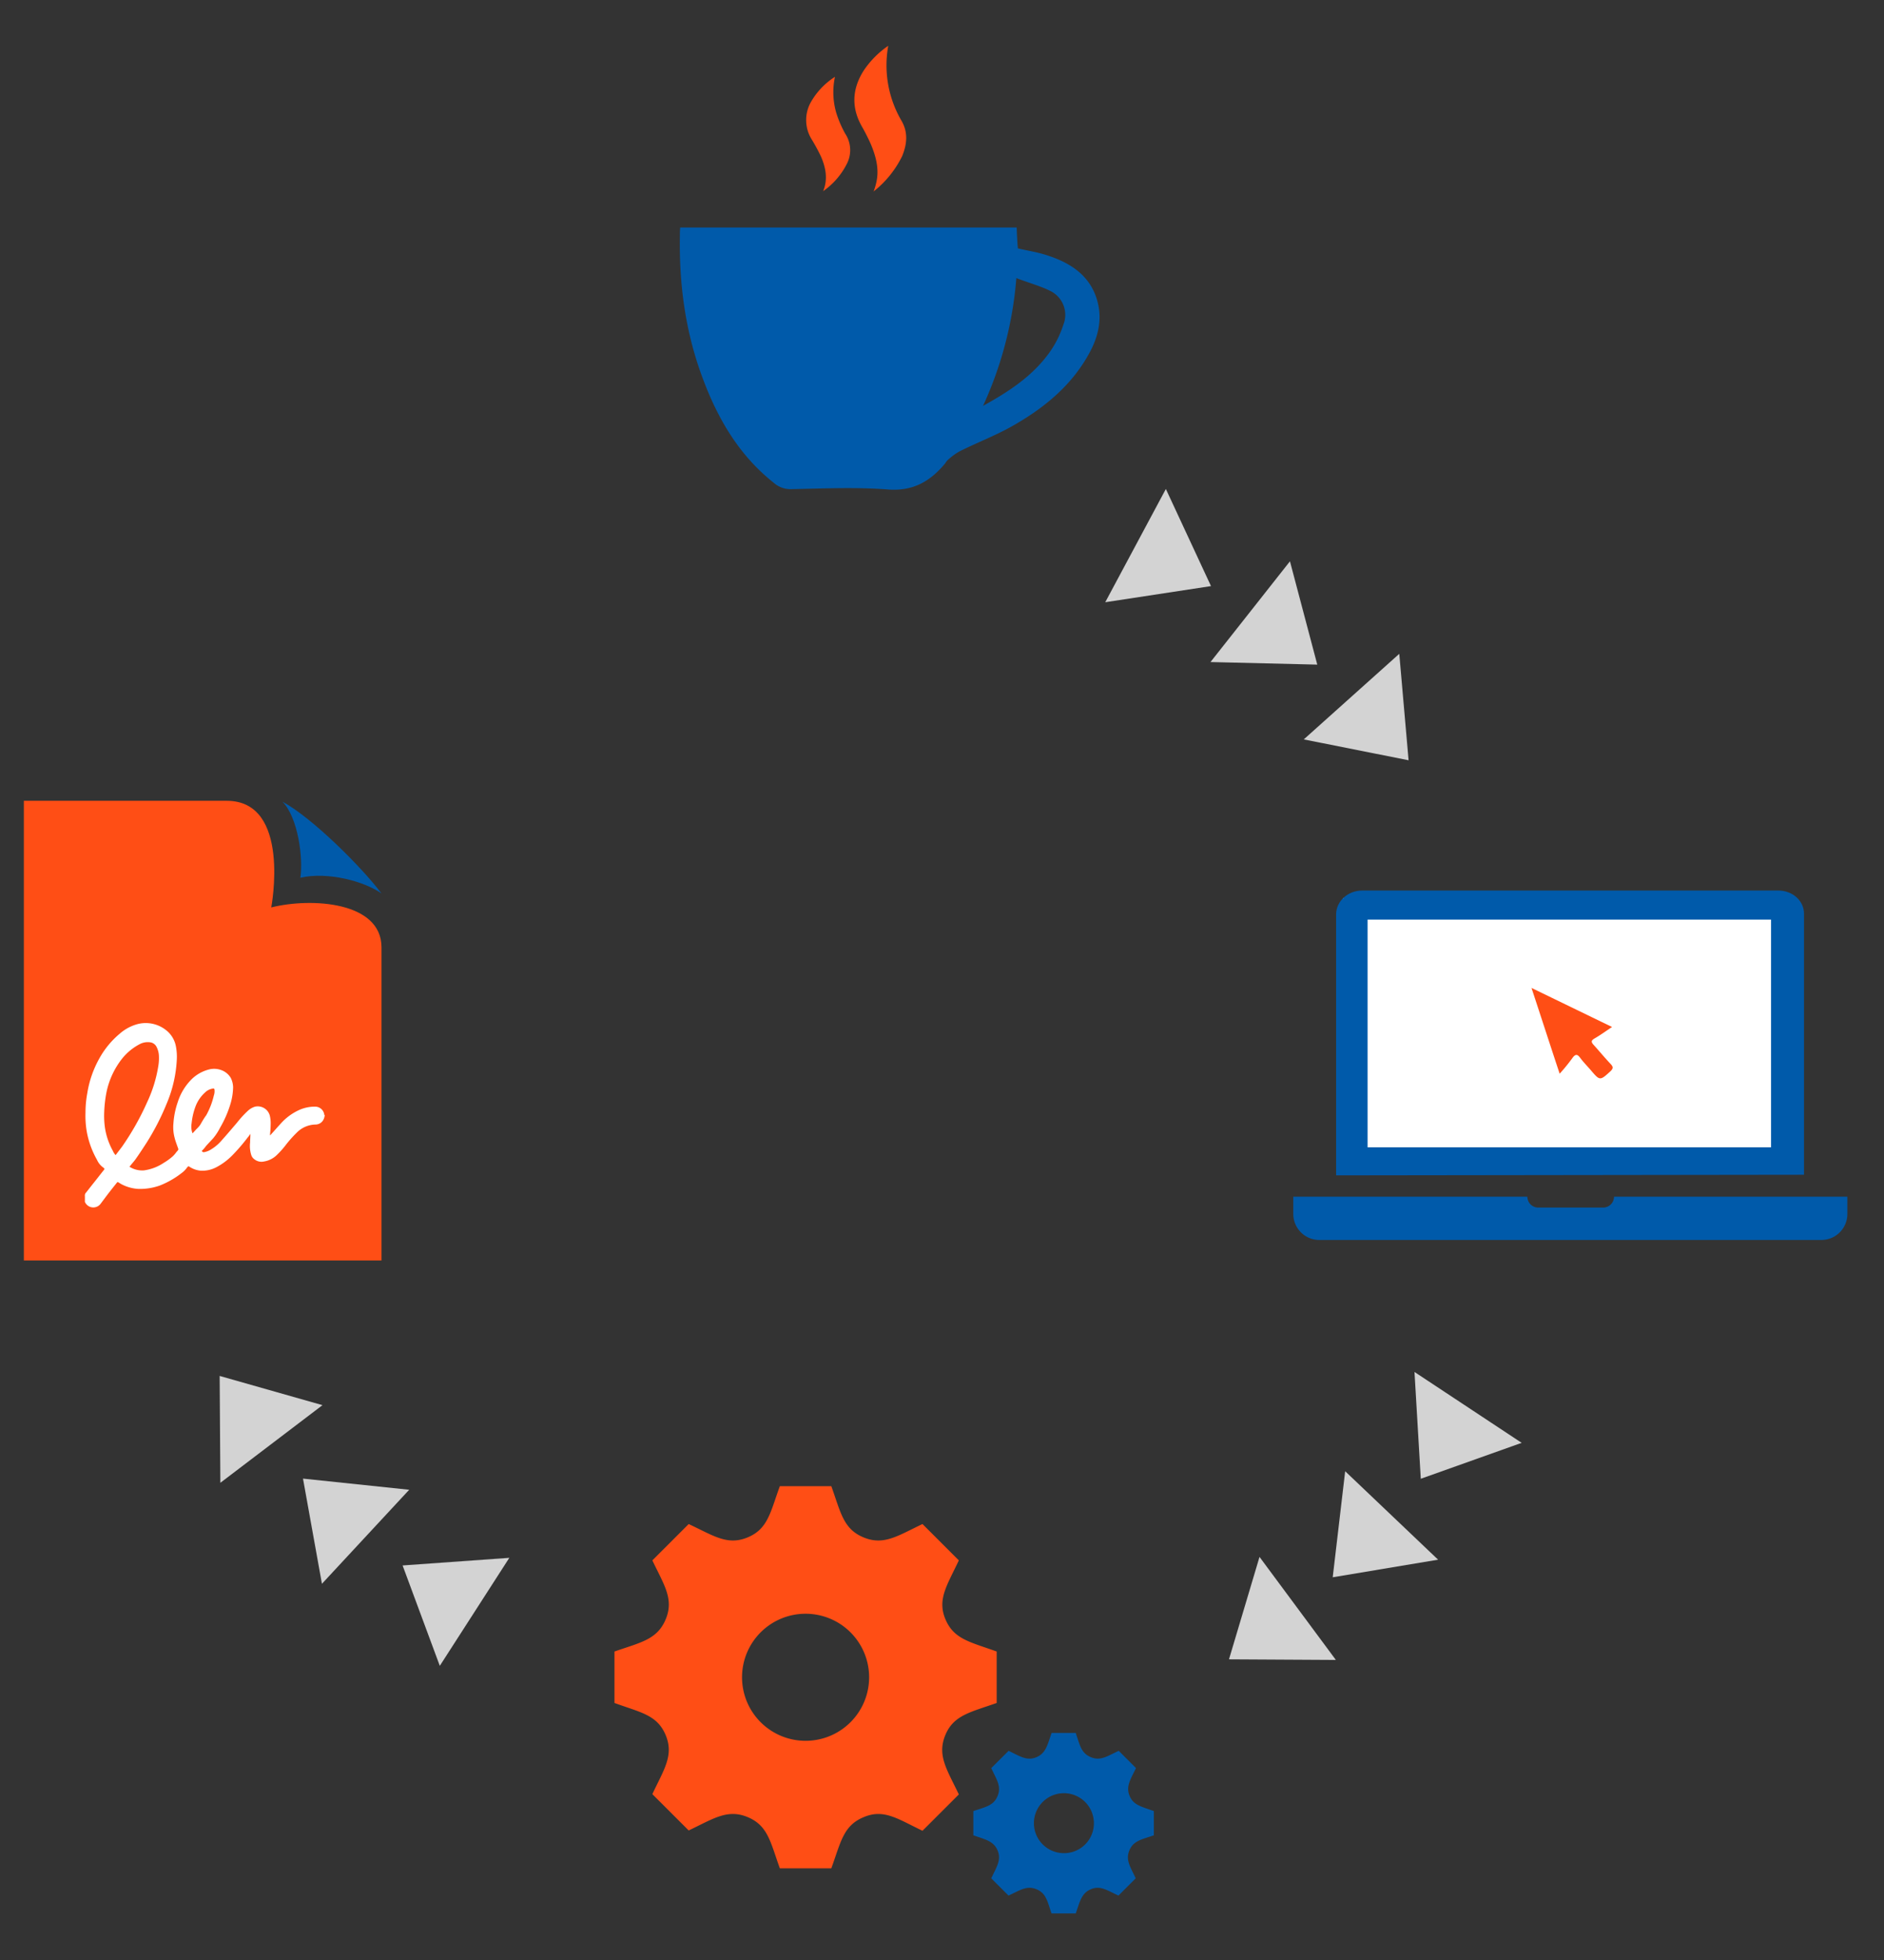 <svg id="Layer_1" data-name="Layer 1" xmlns="http://www.w3.org/2000/svg" viewBox="0 0 593 617" width="300px" height="312px" preserveAspectRatio="none"><rect x="0" y="0" width="593" height="617" fill="#333333" stroke="none"/><defs><style>.cls-1{fill:#005aaa;}.cls-2{fill:#ff4e15;}.cls-3{fill:#fff;}.cls-4{fill:#d3d3d3;}</style></defs><path class="cls-1" d="M94.54,276.31c8.57-2,20.2,1.14,25.54,4.95-6.29-8.39-21.92-23.92-31.17-28.88C93.77,257.24,95.49,270.11,94.54,276.31Z"/><path class="cls-2" d="M85.38,285.65s6.39-33.56-14-33.56H7.51v144.7H120.08V298.23C120.08,283.84,98.06,282.5,85.38,285.65Z"/><path class="cls-3" d="M102.07,350.94a2.88,2.88,0,0,0-2.86-2.57,12,12,0,0,0-5.44,1.24,17.45,17.45,0,0,0-5.24,3.91c-1.14,1.24-2.29,2.57-3.43,3.81l-.1.1V357a29.22,29.22,0,0,0,.19-3,10,10,0,0,0-.28-2.86,3.93,3.93,0,0,0-4.67-2.76A5.8,5.8,0,0,0,78,349.7a31,31,0,0,0-3.33,3.63c-1.62,1.9-3.15,3.71-4.86,5.62a13.78,13.78,0,0,1-3.34,2.86,5.83,5.83,0,0,1-2.1.86.67.67,0,0,1-.85-.38,10.81,10.81,0,0,0,1.33-1.53c.76-.86,1.52-1.62,2.29-2.48A18,18,0,0,0,69.27,355a34.46,34.46,0,0,0,3.25-7.43,19.73,19.73,0,0,0,.85-5.25,6.88,6.88,0,0,0-.76-3.05,5.78,5.78,0,0,0-3.14-2.47,6.47,6.47,0,0,0-3.82-.1,12.09,12.09,0,0,0-5.15,2.86A17.75,17.75,0,0,0,55.93,347a25.65,25.65,0,0,0-1.34,6.57,13,13,0,0,0,.39,4.67c.28,1.15.76,2.29,1.14,3.44.1.09,0,.19-.1.38s-.28.38-.47.57a8.49,8.49,0,0,1-1.24,1.43,18.34,18.34,0,0,1-2.77,2,14.75,14.75,0,0,1-6.29,2.38,7.54,7.54,0,0,1-4.48-1.14,1.25,1.25,0,0,1,.29-.38c.57-.76,1.24-1.43,1.81-2.29,1.14-1.62,2.19-3.24,3.24-4.86a77.42,77.42,0,0,0,6.29-12.2,40.68,40.68,0,0,0,3.24-13.82,17.08,17.08,0,0,0-.28-4.39,8.38,8.38,0,0,0-3-5,10.28,10.28,0,0,0-9.34-1.9,14.07,14.07,0,0,0-5.34,2.95,27.47,27.47,0,0,0-6.48,7.91,32.87,32.87,0,0,0-3.72,10.78,34,34,0,0,0-.57,6.19,29.52,29.52,0,0,0,.38,5.82,28.15,28.15,0,0,0,3.24,9,5.91,5.91,0,0,0,1.91,2.38c.19.1.29.29.48.48-.1.09-.1.09-.1.19-1.24,1.52-2.38,3.05-3.62,4.57l-2.1,2.67a1.35,1.35,0,0,0-.38,1.15v1.52a.7.7,0,0,0,.1.48,2.87,2.87,0,0,0,4.86.38l1.71-2.29c1.15-1.52,2.29-2.95,3.43-4.38a.3.3,0,0,1,.39-.1c.28.19.47.29.76.48a12.86,12.86,0,0,0,5.53,1.62,18.48,18.48,0,0,0,6.77-1.05,27.3,27.3,0,0,0,6.86-3.91,7.31,7.31,0,0,0,1.71-1.71c.1-.2.29-.29.48-.48a.31.31,0,0,0,.19.09,7.64,7.64,0,0,0,3.81,1.34,9.64,9.64,0,0,0,4.87-1.15,20.12,20.12,0,0,0,4.86-3.62,58.86,58.86,0,0,0,5-5.81c.29-.29.48-.67.76-1v.2c0,.85-.09,1.62-.09,2.47a9.47,9.47,0,0,0,.38,4,2.64,2.64,0,0,0,1,1.33,3.57,3.57,0,0,0,3,.67,7.48,7.48,0,0,0,3.9-1.91,27.26,27.26,0,0,0,2.77-3.05,37.23,37.23,0,0,1,3.62-4.1,8.48,8.48,0,0,1,5.91-2.57A2.84,2.84,0,0,0,102,352c.1-.19.1-.47.19-.67V351C102.07,351,102.07,350.94,102.07,350.94ZM36.39,363.62a4.05,4.05,0,0,1-.86-1.33A21.51,21.51,0,0,1,33,354.76a27.27,27.27,0,0,1-.19-4.86,39.74,39.74,0,0,1,.66-5.82,25.29,25.29,0,0,1,5-10.87,17.42,17.42,0,0,1,5.81-4.67,5.47,5.47,0,0,1,3.25-.38,2.65,2.65,0,0,1,1.81,1.53,6.7,6.7,0,0,1,.66,2.38,14.91,14.91,0,0,1-.19,3.62A42.24,42.24,0,0,1,46.3,347a84.43,84.43,0,0,1-7.91,14ZM63.08,354a7.4,7.4,0,0,1-1.15,1.34c-.47.48-.85.95-1.33,1.43a5.89,5.89,0,0,1-.29-3.15,21,21,0,0,1,1.24-5.34,11.21,11.21,0,0,1,3-4.38,4.36,4.36,0,0,1,2.57-1.24c.19,0,.29,0,.38.29a4.14,4.14,0,0,1-.19,1.9,24.09,24.09,0,0,1-2.38,6.2C64.22,352,63.65,353,63.08,354Z"/><path class="cls-1" d="M214.1,71.62H320c.1,2.38.19,4.48.38,6.57,3.24.77,6.48,1.24,9.53,2.29,7.53,2.48,13.63,6.67,15.64,14.87,1.33,5.44.09,10.58-2.48,15.44-5.44,10.2-13.92,17.26-23.64,22.88-5.53,3.24-11.63,5.53-17.35,8.39a18.22,18.22,0,0,0-3.24,2.29,5.15,5.15,0,0,0-1.34,1.52c-4.76,5.72-10.2,8.87-18.2,8.2-10-.76-20.21-.28-30.32-.09a7.84,7.84,0,0,1-5.33-1.91c-11-8.68-17.73-20.21-22.5-33.08-5.43-14.49-7.44-29.55-7.15-45A22,22,0,0,1,214.1,71.62ZM319.9,87.54a118.37,118.37,0,0,1-10.48,40.22c8.29-4.57,15.44-9.34,20.68-16.49a31.65,31.65,0,0,0,4.58-9,8.37,8.37,0,0,0-4.1-10.68C327.43,90,323.81,89.06,319.9,87.54Z"/><path class="cls-2" d="M279.58,14.42a34.58,34.58,0,0,0,4.2,23.64c2.09,3.63,1.71,7.34.19,11.06a32.16,32.16,0,0,1-9,11.15,20.3,20.3,0,0,0,.86-2.86c.95-4.19-.1-8.1-1.72-12-.76-1.71-1.62-3.43-2.57-5.14-3.63-6.11-3.44-12.11.28-18A28.76,28.76,0,0,1,279.58,14.42Z"/><path class="cls-2" d="M259.09,60.18c1.52-3.72.86-7.34-.67-10.87A58.29,58.29,0,0,0,255.56,44a11.51,11.51,0,0,1-.19-12.1,22.9,22.9,0,0,1,7.44-7.72,23.3,23.3,0,0,0,.38,11.24,34.2,34.2,0,0,0,2.86,6.68,9.39,9.39,0,0,1,.57,9.34A23.28,23.28,0,0,1,259.09,60.18Z"/><rect class="cls-3" x="422.76" y="282.72" width="140.32" height="78.45"/><path class="cls-2" d="M490.91,338c-3-9.05-5.81-17.73-8.86-27,8.67,4.19,16.87,8.19,25.35,12.29-2,1.34-3.71,2.58-5.52,3.62-1.15.67-1.05,1.15-.29,2,1.81,2,3.53,4.09,5.43,6.1.77.85.77,1.33-.09,2.19-3.34,3.05-3.34,3.05-6.2-.29-1.14-1.33-2.38-2.57-3.43-4-.76-1-1.33-1.14-2.19-.1A58.68,58.68,0,0,1,490.91,338Z"/><path class="cls-1" d="M559.74,280.34h-131c-4.48,0-8.19,3.34-8.19,7.53V370l147.27-.19v-82C567.94,283.68,564.31,280.34,559.74,280.34Zm-2.29,80.84h-127V289.49h127Z"/><path class="cls-1" d="M581.47,376.71v5.44a8.19,8.19,0,0,1-8.2,8.19h-158a8.2,8.2,0,0,1-8.2-8.19v-5.44h73.68a3.42,3.42,0,0,0,3.44,3.43h20.4a3.42,3.42,0,0,0,3.43-3.43Z"/><polygon class="cls-4" points="443.36 239.33 410.37 232.76 440.43 205.82 443.36 239.33"/><polygon class="cls-4" points="414.62 209.22 381.01 208.41 406.02 176.7 414.62 209.22"/><polygon class="cls-4" points="381.17 184.5 347.88 189.58 366.96 153.93 381.17 184.5"/><polygon class="cls-4" points="386.83 522.35 396.44 490.11 420.47 522.54 386.83 522.35"/><polygon class="cls-4" points="419.48 496.52 423.4 463.14 452.65 490.98 419.48 496.52"/><polygon class="cls-4" points="447.2 465.51 445.22 431.89 478.95 454.2 447.2 465.51"/><polygon class="cls-4" points="69.14 433.14 101.5 442.34 69.36 466.78 69.14 433.14"/><polygon class="cls-4" points="95.37 465.46 128.8 468.97 101.33 498.57 95.37 465.46"/><polygon class="cls-4" points="126.72 492.8 160.31 490.4 138.43 524.4 126.72 492.8"/><path class="cls-2" d="M313.71,536.09v-16.2c-8.29-3-13.44-3.81-16.11-10.11s.48-10.67,4.2-18.58l-11.44-11.44c-7.82,3.71-12.2,6.86-18.59,4.19s-7.15-7.91-10.11-16.11h-16.2c-3,8.2-3.72,13.44-10.1,16.11h0c-6.39,2.67-10.68-.48-18.59-4.19L205.33,491.2c3.72,7.81,6.86,12.2,4.19,18.58s-7.91,7.25-16.11,10.11v16.2c8.2,3,13.44,3.72,16.11,10.11s-.57,10.86-4.19,18.59l11.44,11.43c7.81-3.71,12.2-6.86,18.59-4.19h0c6.38,2.67,7.14,7.91,10.1,16.11h16.2c3-8.2,3.72-13.44,10.2-16.11h0c6.3-2.67,10.58.48,18.5,4.29l11.44-11.44c-3.72-7.82-6.87-12.2-4.29-18.59S305.51,539,313.71,536.09ZM253.56,548a20,20,0,1,1,20-20A20,20,0,0,1,253.56,548Z"/><path class="cls-1" d="M363.18,577.75v-7.63c-3.9-1.43-6.38-1.81-7.62-4.76s.19-5.05,2-8.77l-5.43-5.44c-3.72,1.72-5.72,3.25-8.77,2s-3.44-3.72-4.77-7.63H331c-1.33,3.81-1.81,6.39-4.76,7.63s-5.05-.19-8.77-2L312,556.59c1.72,3.72,3.25,5.72,2,8.77s-3.72,3.43-7.63,4.76v7.63c3.81,1.33,6.39,1.81,7.63,4.77s-.29,5.14-2,8.77l5.44,5.43c3.72-1.72,5.72-3.24,8.77-2s3.43,3.71,4.76,7.62h7.63c1.33-3.81,1.81-6.38,4.77-7.62h0c2.95-1.24,4.95.28,8.67,2l5.43-5.43c-1.71-3.72-3.24-5.72-2-8.77S359.28,579.08,363.18,577.75Zm-28.31,5.62a9.44,9.44,0,1,1,9.44-9.43A9.39,9.39,0,0,1,334.87,583.37Z"/></svg>